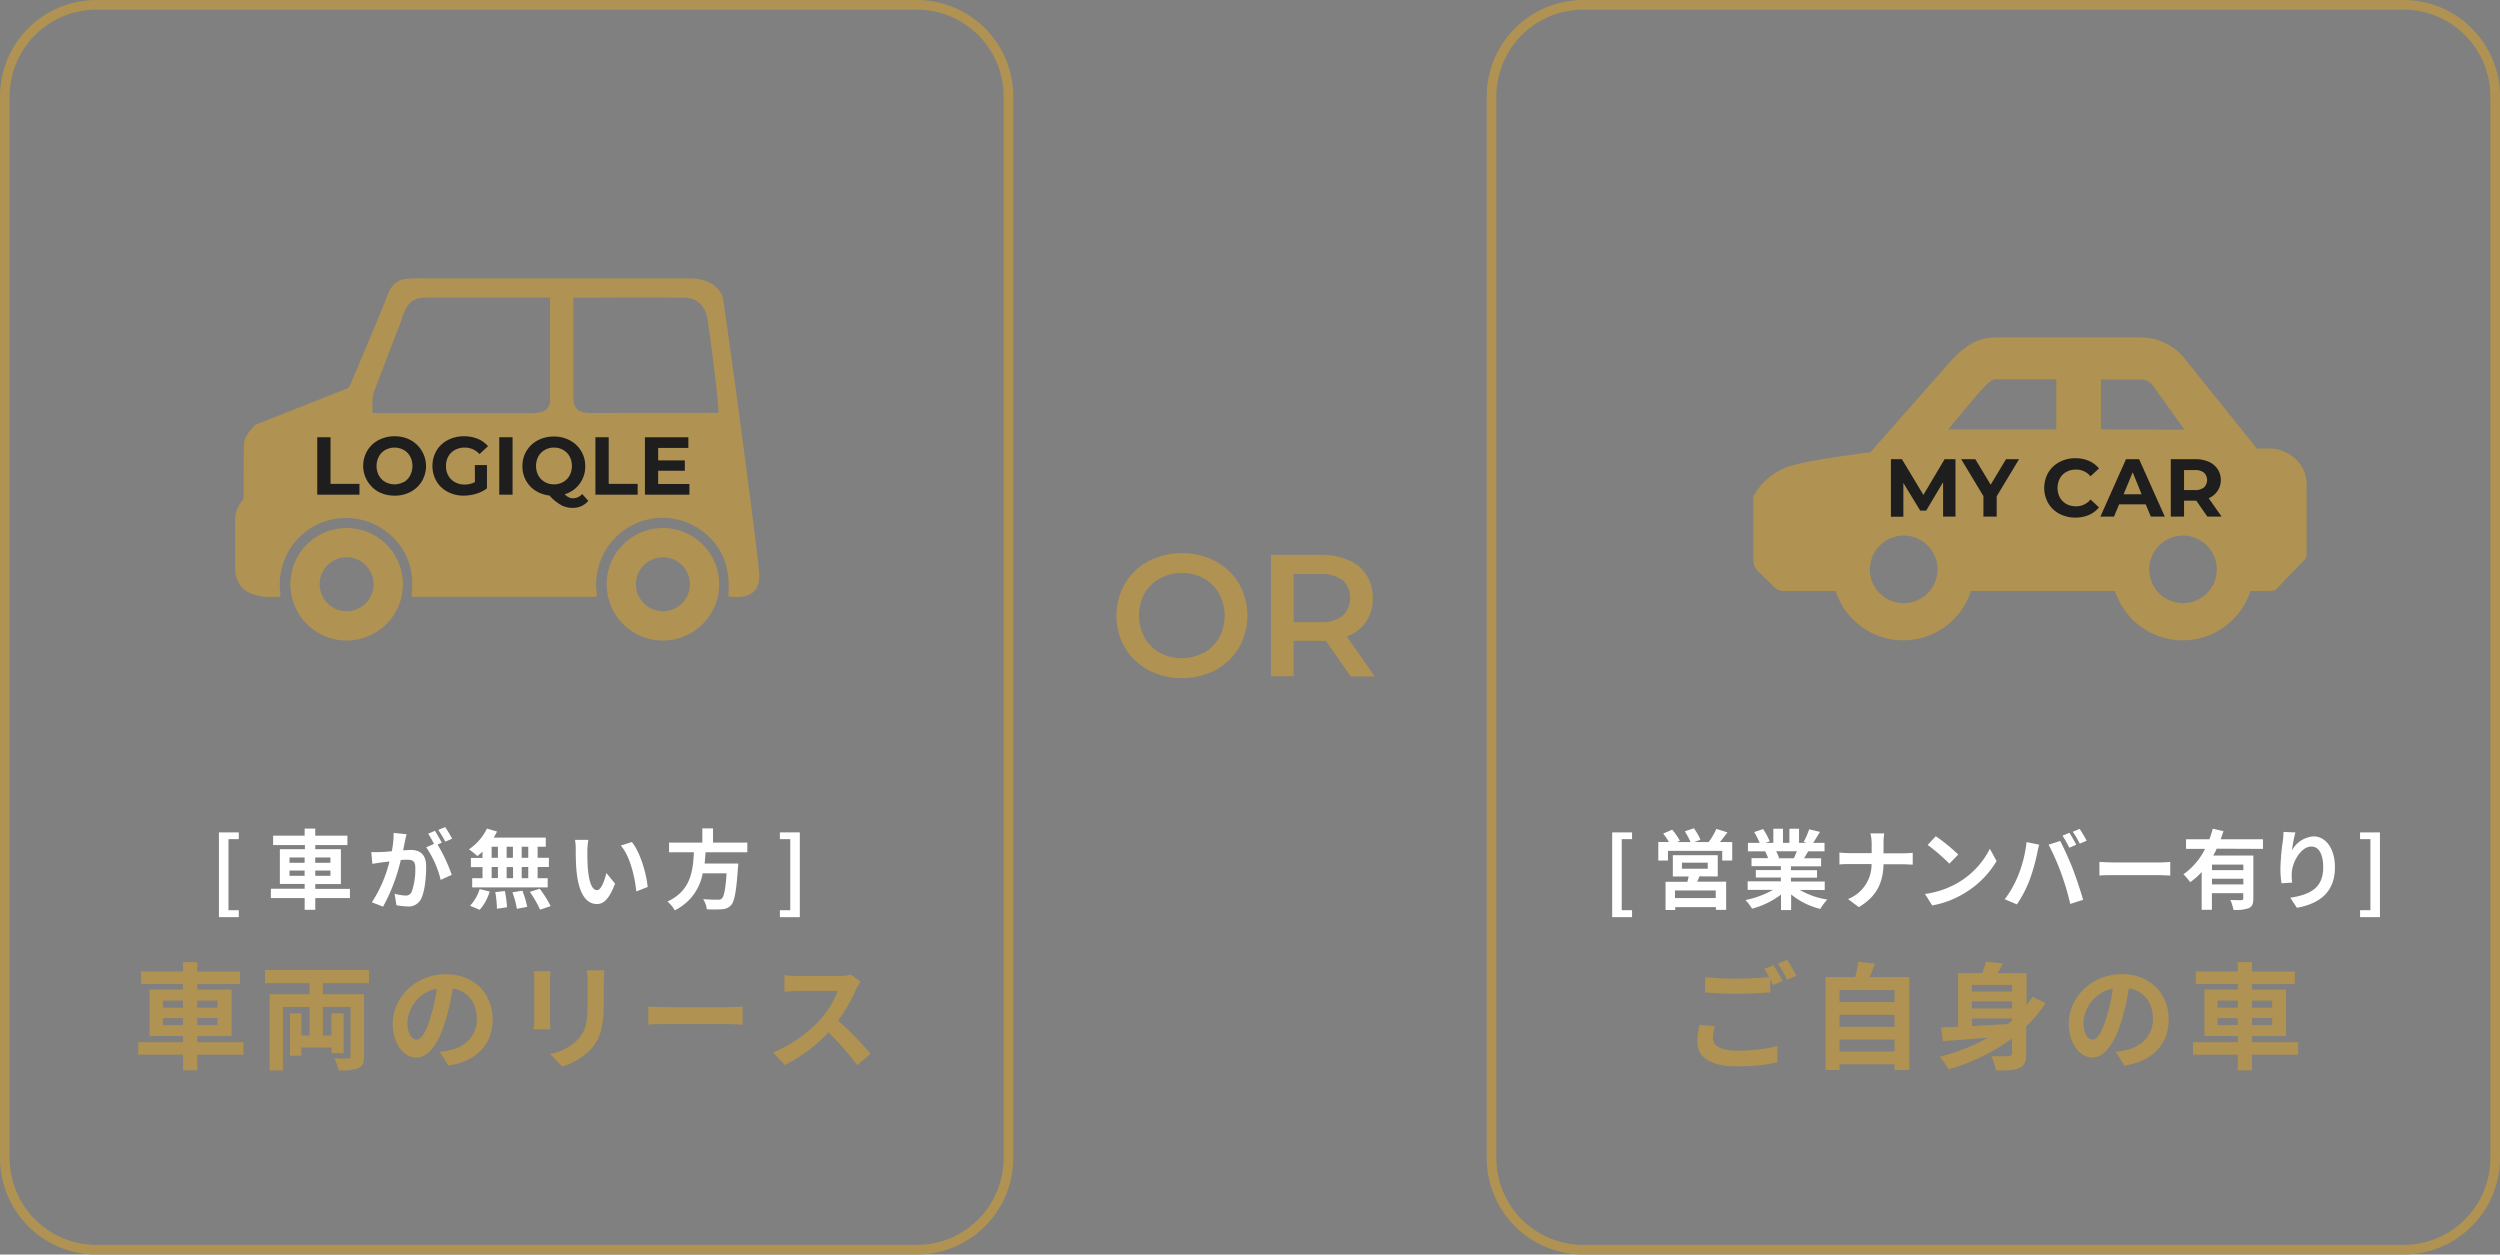 <svg xmlns="http://www.w3.org/2000/svg" viewBox="0 0 518.12 260"><rect x="0" y="0" width="518.12" height="260" fill="#808080" stroke="none"/><defs><style>.cls-1{fill:#b09252;}.cls-2{fill:#fff;}.cls-3{fill:#1e1e1e;}</style></defs><title>service_img_car</title><g id="レイヤー_2" data-name="レイヤー 2"><g id="contents"><path class="cls-1" d="M190,2a18,18,0,0,1,18,18V240a18,18,0,0,1-18,18H20A18,18,0,0,1,2,240V20A18,18,0,0,1,20,2H190m0-2H20A20,20,0,0,0,0,20V240a20,20,0,0,0,20,20H190a20,20,0,0,0,20-20V20A20,20,0,0,0,190,0Z"/><path class="cls-1" d="M50.45,218.58H40.87v3.24H37.94v-3.24H28.65V216h9.29v-1.29H31v-9.63h6.91v-1.15H29.23v-2.59h8.71V199.4h2.93v1.95h8.88v2.59H40.87v1.15H48v9.63H40.87V216h9.58Zm-16.68-9.74h4.17v-1.47H33.77Zm4.17,3.6V211H33.77v1.47Zm2.93-5.07v1.47h4.2v-1.47Zm4.2,3.6h-4.2v1.47h4.2Z"/><path class="cls-1" d="M66.93,203.77v2.28h8.52v12.89c0,1.34-.28,2-1.2,2.45a10.59,10.59,0,0,1-4.08.43,9.25,9.25,0,0,0-.93-2.5,27.51,27.51,0,0,0,2.88.05c.41,0,.53-.12.53-.48v-10.2H66.93v5.93h1.76V210h2.52v8.28H68.69v-1.18H62.47v1.68H60.09V210h2.38v4.63h1.68v-5.93h-5.5v13.15H55.87V206.05h8.28v-2.28H54.91V201H76.46v2.76Z"/><path class="cls-1" d="M92.93,220.84,91.13,218a20.4,20.4,0,0,0,2.23-.38c3.07-.72,5.47-2.93,5.47-6.44,0-3.31-1.8-5.78-5-6.33a48.28,48.28,0,0,1-1.44,6.5c-1.44,4.85-3.5,7.83-6.12,7.83s-4.87-2.93-4.87-7c0-5.54,4.8-10.27,11-10.27,6,0,9.7,4.13,9.7,9.36C102.07,216.32,99,219.9,92.93,220.84Zm-6.61-5.38c1,0,2-1.51,2.93-4.75a36,36,0,0,0,1.28-5.81,7.55,7.55,0,0,0-6.1,7C84.43,214.28,85.39,215.46,86.32,215.46Z"/><path class="cls-1" d="M114,203.12v8.12c0,.6,0,1.53.08,2.08h-3.48c0-.45.12-1.39.12-2.11v-8.09a17.54,17.54,0,0,0-.1-1.84h3.46C114.07,201.83,114,202.36,114,203.12Zm11.12.36v4.76c0,5.16-1,7.39-2.79,9.36a14.16,14.16,0,0,1-5.83,3.45l-2.5-2.64a10.86,10.86,0,0,0,5.77-3c1.65-1.8,2-3.6,2-7.35v-4.56a16.49,16.49,0,0,0-.14-2.4h3.62C125.21,201.76,125.16,202.52,125.16,203.48Z"/><path class="cls-1" d="M138.21,208.74H151.1c1.13,0,2.19-.1,2.81-.14v3.76c-.58,0-1.8-.12-2.81-.12H138.21c-1.36,0-3,0-3.86.12V208.6C135.21,208.67,137,208.74,138.21,208.74Z"/><path class="cls-1" d="M177.48,204.92a35.16,35.16,0,0,1-3.77,6.6,68,68,0,0,1,6.7,6.87l-2.74,2.37a54.85,54.85,0,0,0-6-6.79,31.64,31.64,0,0,1-9,6.75l-2.48-2.6a26.91,26.91,0,0,0,9.85-6.88,18.72,18.72,0,0,0,3.57-5.88H165.4c-1,0-2.32.14-2.83.16v-3.41a25.77,25.77,0,0,0,2.83.17h8.48a8.54,8.54,0,0,0,2.47-.31l2,1.47A10.52,10.52,0,0,0,177.48,204.92Z"/><path class="cls-2" d="M45.37,172.51h4.12v1.4H47.35v14.73h2.14v1.44H45.37Z"/><path class="cls-2" d="M72.52,186.12H65.34v2.43h-2.2v-2.43h-7v-1.93h7v-1H58V176h5.19v-.86H56.6v-1.95h6.54v-1.46h2.2v1.46H72v1.95H65.34V176h5.31v7.22H65.34v1h7.18ZM60,178.81h3.13v-1.1H60Zm3.13,2.7v-1.1H60v1.1Zm2.2-3.8v1.1h3.15v-1.1Zm3.15,2.7H65.34v1.1h3.15Z"/><path class="cls-2" d="M83.93,174.36c-.11.54-.25,1.21-.38,1.86.61,0,1.13-.08,1.51-.08,1.91,0,3.26.85,3.26,3.44,0,2.13-.25,5-1,6.61a2.88,2.88,0,0,1-3,1.66,12.4,12.4,0,0,1-2.16-.25l-.38-2.38a10.36,10.36,0,0,0,2.2.38,1.32,1.32,0,0,0,1.35-.78,14.14,14.14,0,0,0,.74-5c0-1.45-.63-1.64-1.75-1.64-.29,0-.74,0-1.26.07a37.64,37.64,0,0,1-3.67,9.65L77.07,187a27.51,27.51,0,0,0,3.65-8.46l-1.55.18-2,.31-.22-2.45a17.75,17.75,0,0,0,1.93,0c.56,0,1.4-.07,2.32-.16a18.24,18.24,0,0,0,.38-3.8l2.68.27C84.14,173.34,84,173.91,83.93,174.36Zm7.63.29-.88.38a33,33,0,0,1,2.94,6.28l-2.29,1.05a20.34,20.34,0,0,0-3-6.76l1.62-.7a20.32,20.32,0,0,0-1.22-2.12l1.42-.6C90.57,172.85,91.22,174,91.56,174.65Zm2.14-.83-1.42.61A20.12,20.12,0,0,0,90.82,172l1.44-.58A23.17,23.17,0,0,1,93.7,173.82Z"/><path class="cls-2" d="M100,176.49a12.6,12.6,0,0,1-1.06.93,19.15,19.15,0,0,0-1.75-1.4,11,11,0,0,0,3.73-4.3l2.09.61a10.5,10.5,0,0,1-.7,1.26h10.8v1.89h-1.69v2.3h2.34v1.91h-2.34V182h2.09v1.91H97.86V182H100v-2.29H97.59v-1.91H100Zm-2.59,11.23a8.9,8.9,0,0,0,2-3.46l2.07.51a9.83,9.83,0,0,1-2.06,3.78Zm4.48-9.94h1.3v-2.3h-1.3Zm0,4.2h1.3v-2.29h-1.3Zm2.74,2.68a23.28,23.28,0,0,1,.45,3.37l-2.09.3a22.67,22.67,0,0,0-.34-3.44Zm1.67-6.88v-2.3H105v2.3ZM105,179.69V182h1.33v-2.29Zm3.26,4.9a20,20,0,0,1,1,3.35l-2.14.41a19.17,19.17,0,0,0-.92-3.42Zm1.22-9.11h-1.36v2.3h1.36Zm0,4.21h-1.36V182h1.36Zm2.38,4.5a24.54,24.54,0,0,1,2.27,3.6l-2.2.74a22.77,22.77,0,0,0-2.12-3.69Z"/><path class="cls-2" d="M121.73,176.29c0,1.17,0,2.52.11,3.82.25,2.59.79,4.37,1.92,4.37.85,0,1.57-2.11,1.91-3.55l1.8,2.2c-1.19,3.13-2.32,4.23-3.76,4.23-2,0-3.69-1.78-4.2-6.61-.18-1.65-.19-3.76-.19-4.86a10.66,10.66,0,0,0-.15-1.83l2.77,0A15.32,15.32,0,0,0,121.73,176.29Zm12.49,7.54-2.35.92c-.29-2.9-1.25-7.27-3.21-9.51l2.29-.73C132.66,176.58,134,181.08,134.22,183.83Z"/><path class="cls-2" d="M146.23,176.63c-.06.77-.11,1.57-.2,2.34H153s0,.65-.07.94c-.33,4.89-.71,6.91-1.43,7.7a2.62,2.62,0,0,1-1.94.83,23.93,23.93,0,0,1-3.08,0,4.84,4.84,0,0,0-.76-2.1c1.25.12,2.51.12,3,.12a1.12,1.12,0,0,0,.86-.23c.47-.4.8-2,1-5.24h-4.95a10.59,10.59,0,0,1-5.78,7.67,6.86,6.86,0,0,0-1.52-1.82c4.87-2.25,5.28-6.36,5.48-10.21h-5.15v-2h6.9v-2.94h2.21v2.94h7.11v2Z"/><path class="cls-2" d="M161.63,188.64h2.15V173.91h-2.15v-1.4h4.13v17.57h-4.13Z"/><path class="cls-1" d="M498.12,2a18,18,0,0,1,18,18V240a18,18,0,0,1-18,18h-170a18,18,0,0,1-18-18V20a18,18,0,0,1,18-18h170m0-2h-170a20,20,0,0,0-20,20V240a20,20,0,0,0,20,20h170a20,20,0,0,0,20-20V20a20,20,0,0,0-20-20Z"/><path class="cls-1" d="M355,215.1c0,1.56,1.46,2.64,4.92,2.64a34.07,34.07,0,0,0,8.43-.94l0,3.36a36.49,36.49,0,0,1-8.33.84c-5.5,0-8.26-1.84-8.26-5.16a17.29,17.29,0,0,1,.46-3.45l3.17.29A9,9,0,0,0,355,215.1Zm14.43-11.78-1.95.84c-.17-.36-.38-.77-.6-1.18v2.69c-1.68.12-4.65.29-6.94.29-2.52,0-4.6-.12-6.55-.27V202.5a55.56,55.56,0,0,0,6.53.31c2.28,0,4.87-.14,6.72-.31a16.22,16.22,0,0,0-1-1.7l1.9-.77A35.58,35.58,0,0,1,369.44,203.32Zm2.88-1.11-1.92.82a26.12,26.12,0,0,0-1.95-3.31l1.92-.77A35,35,0,0,1,372.32,202.21Z"/><path class="cls-1" d="M395.69,202.48v19.27h-3.05v-1.18h-11.4v1.2h-2.9V202.48h6.14a26.38,26.38,0,0,0,.65-3.15l3.46.39c-.36,1-.75,1.89-1.13,2.76Zm-14.45,2.73v2.47h11.4v-2.47Zm0,5.11v2.48h11.4v-2.48Zm11.4,7.61v-2.49h-11.4v2.49Z"/><path class="cls-1" d="M423.94,207.9a28.51,28.51,0,0,1-4,4.82v5.6c0,1.63-.32,2.49-1.37,3s-2.59.55-4.9.53a11.79,11.79,0,0,0-1-3c1.49.09,3.2.07,3.68,0s.64-.14.64-.55v-3.07a41.54,41.54,0,0,1-13.13,6.38A23,23,0,0,0,402,219,39.79,39.79,0,0,0,412,215.05c-3.46.29-6.74.55-9.34.72l-.38-2.83c1-.05,2.21-.1,3.53-.14V201.66h5a23.32,23.32,0,0,0,.77-2.33l3.5.34c-.34.69-.72,1.36-1.08,2h6v6.65c.43-.55.84-1.15,1.22-1.75Zm-15.27-3.79v1.39H417v-1.39Zm8.33,3.43h-8.33V209H417Zm-8.33,5.11,7.45-.41c.31-.24.6-.5.88-.74v-.43h-8.33Z"/><path class="cls-1" d="M440.28,220.84l-1.8-2.86a20.21,20.21,0,0,0,2.24-.38c3.07-.72,5.47-2.93,5.47-6.44,0-3.31-1.8-5.78-5-6.33a49.87,49.87,0,0,1-1.44,6.5c-1.44,4.85-3.51,7.83-6.12,7.83s-4.88-2.93-4.88-7c0-5.54,4.8-10.27,11-10.27,5.95,0,9.7,4.13,9.7,9.36C449.43,216.32,446.33,219.9,440.28,220.84Zm-6.6-5.38c1,0,1.95-1.51,2.93-4.75a36,36,0,0,0,1.27-5.81,7.55,7.55,0,0,0-6.09,7C431.79,214.28,432.75,215.46,433.68,215.46Z"/><path class="cls-1" d="M476.28,218.58h-9.57v3.24h-2.93v-3.24h-9.29V216h9.29v-1.29h-6.91v-9.63h6.91v-1.15h-8.71v-2.59h8.71V199.4h2.93v1.95h8.88v2.59h-8.88v1.15h7.08v9.63h-7.08V216h9.57Zm-16.68-9.74h4.18v-1.47H459.6Zm4.18,3.6V211H459.6v1.47Zm2.93-5.07v1.47h4.2v-1.47Zm4.2,3.6h-4.2v1.47h4.2Z"/><path class="cls-2" d="M334.12,172.51h4.12v1.4H336.1v14.73h2.14v1.44h-4.12Z"/><path class="cls-2" d="M359,174.51v3.83h-2.07v-2H345.68v2h-2v-3.83h2.2a12.84,12.84,0,0,0-1.19-1.75l1.86-.81a12,12,0,0,1,1.6,2.3l-.58.26h2.78a15.94,15.94,0,0,0-1.17-2.22l1.87-.63a12,12,0,0,1,1.37,2.38l-1.26.47h2.95a13.46,13.46,0,0,0,1.6-2.72l2.31.72c-.53.68-1.07,1.4-1.57,2Zm-6.79,7.11a11,11,0,0,1-.47,1.1h6v5.85h-2.12V188h-8.44v.6h-2v-5.85h4.52c.09-.36.2-.74.27-1.1h-3.28v-4.41H356v4.41Zm3.37,2.93h-8.44v1.57h8.44Zm-7-4.5h5.35v-1.26h-5.35Z"/><path class="cls-2" d="M373,184.43a16.13,16.13,0,0,0,5.71,2,10.43,10.43,0,0,0-1.45,1.94,15.24,15.24,0,0,1-6.05-3v3.24h-2.1V185.4a17.25,17.25,0,0,1-6,2.92,10.24,10.24,0,0,0-1.37-1.79,19.05,19.05,0,0,0,5.69-2.1H362.2v-1.77h6.88v-.79h-5.19v-1.55h5.19v-.81H363v-1.67h3.42a7.61,7.61,0,0,0-.61-1.41l.22,0h-3.77v-1.75h2.42a16.61,16.61,0,0,0-1.12-2.23l1.84-.63a13.87,13.87,0,0,1,1.37,2.54l-.89.32h1.64v-2.93h2v2.93h1.33v-2.93h2v2.93h1.6l-.65-.2a14,14,0,0,0,1.14-2.61l2.25.54c-.51.83-1,1.64-1.41,2.27h2.35v1.75h-3.39c-.29.52-.58,1-.85,1.44h3.53v1.67h-6.25v.81h5.41v1.55h-5.41v.79h7v1.77Zm-4.9-8a8.75,8.75,0,0,1,.61,1.38l-.3.06h3.36c.22-.44.44-1,.63-1.44Z"/><path class="cls-2" d="M387.64,172.72h2.86a13.69,13.69,0,0,0-.14,2.13v2h4.05a19.15,19.15,0,0,0,2-.11v2.45c-.38,0-1.26-.07-2-.07h-4.05c-.11,3.62-1.24,6.57-5.13,8.89L383,186.32a7.69,7.69,0,0,0,4.88-7.24h-4.59c-.79,0-1.51,0-2.07.09v-2.49a18.65,18.65,0,0,0,2,.13h4.68v-2A9.16,9.16,0,0,0,387.64,172.72Z"/><path class="cls-2" d="M405.84,182.91a16.92,16.92,0,0,0,6.55-7l1.4,2.54a19.09,19.09,0,0,1-6.66,6.66,19.42,19.42,0,0,1-6.68,2.54l-1.51-2.38A18.38,18.38,0,0,0,405.84,182.91Zm0-5.81L404,179a38.07,38.07,0,0,0-4.5-3.89l1.69-1.8A37,37,0,0,1,405.84,177.1Z"/><path class="cls-2" d="M420,174.52l2.63.54c-.16.53-.36,1.41-.43,1.8a41.44,41.44,0,0,1-1.53,5.42,24.49,24.49,0,0,1-2.67,5.15l-2.52-1.06a21.54,21.54,0,0,0,2.81-5A26.17,26.17,0,0,0,420,174.52Zm4.57.54,2.4-.77c.74,1.39,2,4.16,2.66,5.91s1.59,4.5,2.09,6.28l-2.66.86a56.67,56.67,0,0,0-1.88-6.35A49.42,49.42,0,0,0,424.57,175.06Zm5.73,0-1.44.63a23.8,23.8,0,0,0-1.41-2.5l1.43-.59A28.24,28.24,0,0,1,430.3,175.06Zm2.16-.82-1.44.61a18.49,18.49,0,0,0-1.44-2.47l1.42-.59A26.25,26.25,0,0,1,432.46,174.24Z"/><path class="cls-2" d="M438,178.74h9.67c.85,0,1.64-.08,2.11-.11v2.83c-.43,0-1.35-.09-2.11-.09H438c-1,0-2.23,0-2.9.09v-2.83C435.73,178.68,437.05,178.74,438,178.74Z"/><path class="cls-2" d="M459.4,175.89a12.61,12.61,0,0,1-.72,1.42H467v8.9c0,1.06-.2,1.64-.94,2a8,8,0,0,1-3.18.36,9,9,0,0,0-.65-2.07c.92.06,2,.06,2.27.06s.41-.11.41-.36v-1.09h-6.5v3.44h-2.12v-7.83a13.63,13.63,0,0,1-2.38,2.11,12.78,12.78,0,0,0-1.4-1.64,14.06,14.06,0,0,0,4.48-5.26h-3.94v-2h4.84a17.73,17.73,0,0,0,.7-2.18l2.22.5c-.18.56-.36,1.12-.58,1.68H469v2Zm5.53,3.3h-6.5v1.15h6.5Zm0,4.1v-1.17h-6.5v1.17Z"/><path class="cls-2" d="M475,176.25a5.55,5.55,0,0,1,4.47-2.91c2.5,0,4.44,2.44,4.44,6.41,0,5.09-3.11,7.52-7.88,8.39l-1.37-2.09c4-.62,6.82-1.93,6.82-6.29,0-2.77-.93-4.32-2.45-4.32-2.12,0-4,3.19-4.07,5.57a10.49,10.49,0,0,0,.09,1.9l-2.21.15a20.16,20.16,0,0,1-.23-3,47.73,47.73,0,0,1,.5-5.76,15.73,15.73,0,0,0,.14-1.89l2.47.11A29.86,29.86,0,0,0,475,176.25Z"/><path class="cls-2" d="M489.12,188.64h2.14V173.91h-2.14v-1.4h4.12v17.57h-4.12Z"/><path class="cls-1" d="M238,138.88a12.54,12.54,0,0,1-4.86-4.64,13.42,13.42,0,0,1,0-13.29,12.4,12.4,0,0,1,4.86-4.64,15.22,15.22,0,0,1,13.9,0,12.49,12.49,0,0,1,4.86,4.62,13.48,13.48,0,0,1,0,13.32,12.51,12.51,0,0,1-4.86,4.63,15.3,15.3,0,0,1-13.9,0Zm11.49-3.56a8.32,8.32,0,0,0,3.17-3.17,9.6,9.6,0,0,0,0-9.11,8.25,8.25,0,0,0-3.17-3.17,9.67,9.67,0,0,0-9.07,0A8.19,8.19,0,0,0,237.2,123a9.6,9.6,0,0,0,0,9.11,8.25,8.25,0,0,0,3.17,3.17,9.67,9.67,0,0,0,9.07,0Z"/><path class="cls-1" d="M279.93,140.19l-5.15-7.38a7.83,7.83,0,0,1-1,0h-5.69v7.34h-4.68V115h10.37a14,14,0,0,1,5.71,1.08,8.23,8.23,0,0,1,3.72,3.1,8.61,8.61,0,0,1,1.3,4.79,8.47,8.47,0,0,1-1.39,4.89,8.2,8.2,0,0,1-4,3.06l5.8,8.28Zm-1.69-19.94a7.18,7.18,0,0,0-4.65-1.3h-5.47v10h5.47a7.12,7.12,0,0,0,4.65-1.32,5.16,5.16,0,0,0,0-7.43Z"/><path class="cls-1" d="M137.39,109.43a11.66,11.66,0,1,0,11.66,11.65A11.66,11.66,0,0,0,137.39,109.43Zm0,17.24a5.59,5.59,0,1,1,5.59-5.59A5.58,5.58,0,0,1,137.39,126.67Z"/><path class="cls-1" d="M71.84,109.43A11.66,11.66,0,1,0,83.5,121.08,11.66,11.66,0,0,0,71.84,109.43Zm0,17.24a5.59,5.59,0,1,1,5.59-5.59A5.58,5.58,0,0,1,71.84,126.67Z"/><path class="cls-1" d="M72,80.49a1.67,1.67,0,0,0,.5-.51q6.9-16.43,7.08-16.91c.88-2.22,1.33-4.49,4-5.19a22.8,22.8,0,0,1,3.82-.18h55.68c2.66,0,5.6,1,6.66,3.75.3.79,6.11,43.47,7.54,56.55.3,2.74-.18,5.07-3.29,5.63a9,9,0,0,1-2.83,0,.22.22,0,0,1-.22-.28q.71-8-4.47-12.54a13.74,13.74,0,0,0-19.1.77,13.9,13.9,0,0,0-3.67,11.61c0,.33-.11.49-.44.49H85.57a.28.28,0,0,1-.28-.27v0a20.66,20.66,0,0,0,.08-3.92,13.31,13.31,0,0,0-5.78-9.66,13.72,13.72,0,0,0-17.86,1.82,13.87,13.87,0,0,0-3.59,11.61.33.33,0,0,1-.34.42c-4.54.3-9.16-.61-9.07-6.24q0-2.25,0-9.45a6.18,6.18,0,0,1,1.42-4.16,1.39,1.39,0,0,0,.34-.91c0-2.63,0-9.64.09-11.09C50.64,90.12,53,88,53,88Zm41.89-18.81q-21.75,0-25.84,0c-3.78.06-4.13,2.8-5.25,5.71q-1.58,4.1-5.08,13.23A6.43,6.43,0,0,0,77.2,83c0,.78,0,1.58,0,2.39a.19.19,0,0,0,.22.22h32.63a6.88,6.88,0,0,0,2.52-.32A2.45,2.45,0,0,0,114,82.81q0-12,0-21A.14.14,0,0,0,113.89,61.68Zm34.84,23.89a.17.17,0,0,0,.18-.19c0-1.93-1.32-12.76-2.27-19.18-.38-2.55-2-4.46-4.7-4.49q-5.83-.09-23,0c-.08,0-.12,0-.12.11q0,11.45,0,20.06a6.62,6.62,0,0,0,.19,1.9c.59,1.74,2,1.81,3.83,1.81Z"/><path class="cls-3" d="M65.75,90.62H68.5v9.66h6v2.24H65.75Z"/><path class="cls-3" d="M78.44,101.93a6.18,6.18,0,0,1-2.33-8.51,5.88,5.88,0,0,1,2.33-2.2,6.87,6.87,0,0,1,3.34-.8,6.78,6.78,0,0,1,3.33.8,6.14,6.14,0,0,1,2.33,8.5,6,6,0,0,1-2.33,2.21,6.88,6.88,0,0,1-3.33.79A7,7,0,0,1,78.44,101.93Zm5.24-2A3.41,3.41,0,0,0,85,98.54a4.28,4.28,0,0,0,0-3.94,3.41,3.41,0,0,0-1.34-1.35,3.93,3.93,0,0,0-3.8,0,3.48,3.48,0,0,0-1.34,1.35,4.28,4.28,0,0,0,0,3.94,3.48,3.48,0,0,0,1.34,1.35,3.93,3.93,0,0,0,3.8,0Z"/><path class="cls-3" d="M98.41,96.38h2.51v4.83a7,7,0,0,1-2.24,1.12,8.76,8.76,0,0,1-2.57.39,6.94,6.94,0,0,1-3.33-.79,5.76,5.76,0,0,1-2.32-2.19,6.4,6.4,0,0,1,0-6.34,5.82,5.82,0,0,1,2.34-2.19,7,7,0,0,1,3.36-.79,7.37,7.37,0,0,1,2.84.52,5.64,5.64,0,0,1,2.14,1.53l-1.76,1.64a4.09,4.09,0,0,0-3.08-1.35,4.16,4.16,0,0,0-2,.48,3.42,3.42,0,0,0-1.38,1.34,3.94,3.94,0,0,0-.49,2,3.89,3.89,0,0,0,.49,2,3.42,3.42,0,0,0,1.37,1.35,4,4,0,0,0,2,.49,4.48,4.48,0,0,0,2.14-.51Z"/><path class="cls-3" d="M103.47,90.62h2.76v11.9h-2.76Z"/><path class="cls-3" d="M121.92,103.8a4,4,0,0,1-1.4,1.08,4.36,4.36,0,0,1-1.82.38,5,5,0,0,1-2.39-.57,10.15,10.15,0,0,1-2.45-2,6.63,6.63,0,0,1-2.88-1,5.88,5.88,0,0,1-2-2.15,6.09,6.09,0,0,1-.71-2.92,6,6,0,0,1,.84-3.15,5.88,5.88,0,0,1,2.33-2.2,6.87,6.87,0,0,1,3.34-.8,6.78,6.78,0,0,1,3.33.8,5.95,5.95,0,0,1,3.18,5.35,5.95,5.95,0,0,1-4.25,5.81,3,3,0,0,0,.83.64,1.91,1.91,0,0,0,.86.2,2.58,2.58,0,0,0,1.93-.89Zm-10.35-5.26a3.48,3.48,0,0,0,1.34,1.35,3.69,3.69,0,0,0,1.9.49,3.75,3.75,0,0,0,1.91-.49,3.45,3.45,0,0,0,1.33-1.35,4.28,4.28,0,0,0,0-3.94,3.45,3.45,0,0,0-1.33-1.35,3.75,3.75,0,0,0-1.91-.49,3.69,3.69,0,0,0-1.9.49,3.48,3.48,0,0,0-1.34,1.35,4.28,4.28,0,0,0,0,3.94Z"/><path class="cls-3" d="M123.4,90.62h2.75v9.66h6v2.24H123.4Z"/><path class="cls-3" d="M142.88,100.31v2.21h-9.22V90.62h9v2.21H136.4v2.58h5.53v2.15H136.4v2.75Z"/><path class="cls-1" d="M363.36,102.93V116a3.36,3.36,0,0,0,1,2.41l3.44,3.35a2.54,2.54,0,0,0,1.77.72h10.86a14.73,14.73,0,0,0,28.05,0h29.86a14.73,14.73,0,0,0,28.05,0h4.25a1.8,1.8,0,0,0,1.12-.38l5.53-5.77a1.85,1.85,0,0,0,.75-1.5V100.35c0-4.68-4.24-7.39-7.6-7.39h-2.71L453,74.61a11.74,11.74,0,0,0-9.67-4.68H413.72c-4.62,0-7.28,2.36-11,6.67L387.65,93.72c-5.68.73-13.19,1.82-16.4,2.8A13.09,13.09,0,0,0,363.36,102.93ZM445.42,118a7,7,0,1,1,7,7A7,7,0,0,1,445.42,118Zm-10-29V78.64h8a3.09,3.09,0,0,1,2.86,1.42l6.45,9Zm-31.67,0,5.63-6.75c3.14-3.65,3.66-3.65,4.38-3.65h12.4V89Zm-16.2,29a7,7,0,1,1,7,7A7,7,0,0,1,387.51,118Z"/><path class="cls-3" d="M402.7,107.07l0-7.14-3.5,5.89h-1.24l-3.49-5.73v7h-2.58V95.17h2.28l4.45,7.4,4.39-7.4h2.26l0,11.9Z"/><path class="cls-3" d="M413.81,102.86v4.21h-2.75v-4.25l-4.61-7.65h2.93l3.18,5.29,3.18-5.29h2.7Z"/><path class="cls-3" d="M426.81,106.49a5.89,5.89,0,0,1-2.31-2.2,6.4,6.4,0,0,1,0-6.34,5.94,5.94,0,0,1,2.31-2.19,6.83,6.83,0,0,1,3.31-.79,6.94,6.94,0,0,1,2.79.54,5.59,5.59,0,0,1,2.1,1.57l-1.76,1.63a3.82,3.82,0,0,0-3-1.39,4,4,0,0,0-2,.48,3.37,3.37,0,0,0-1.35,1.35,4.3,4.3,0,0,0,0,3.95,3.5,3.5,0,0,0,1.35,1.35,4,4,0,0,0,2,.48,3.81,3.81,0,0,0,3-1.41l1.76,1.63a5.48,5.48,0,0,1-2.1,1.58,7.34,7.34,0,0,1-6.1-.24Z"/><path class="cls-3" d="M444.7,104.52h-5.52l-1.06,2.55H435.3l5.31-11.9h2.72l5.32,11.9h-2.89Zm-.86-2.09L442,97.88l-1.89,4.55Z"/><path class="cls-3" d="M457.47,107.07l-2.29-3.31h-2.54v3.31h-2.75V95.17H455a6.68,6.68,0,0,1,2.75.53,4.09,4.09,0,0,1,0,7.55l2.67,3.82Zm-.7-9.12a2.92,2.92,0,0,0-1.88-.53h-2.25v4.15h2.25a2.87,2.87,0,0,0,1.88-.55,2.14,2.14,0,0,0,0-3.07Z"/></g></g></svg>